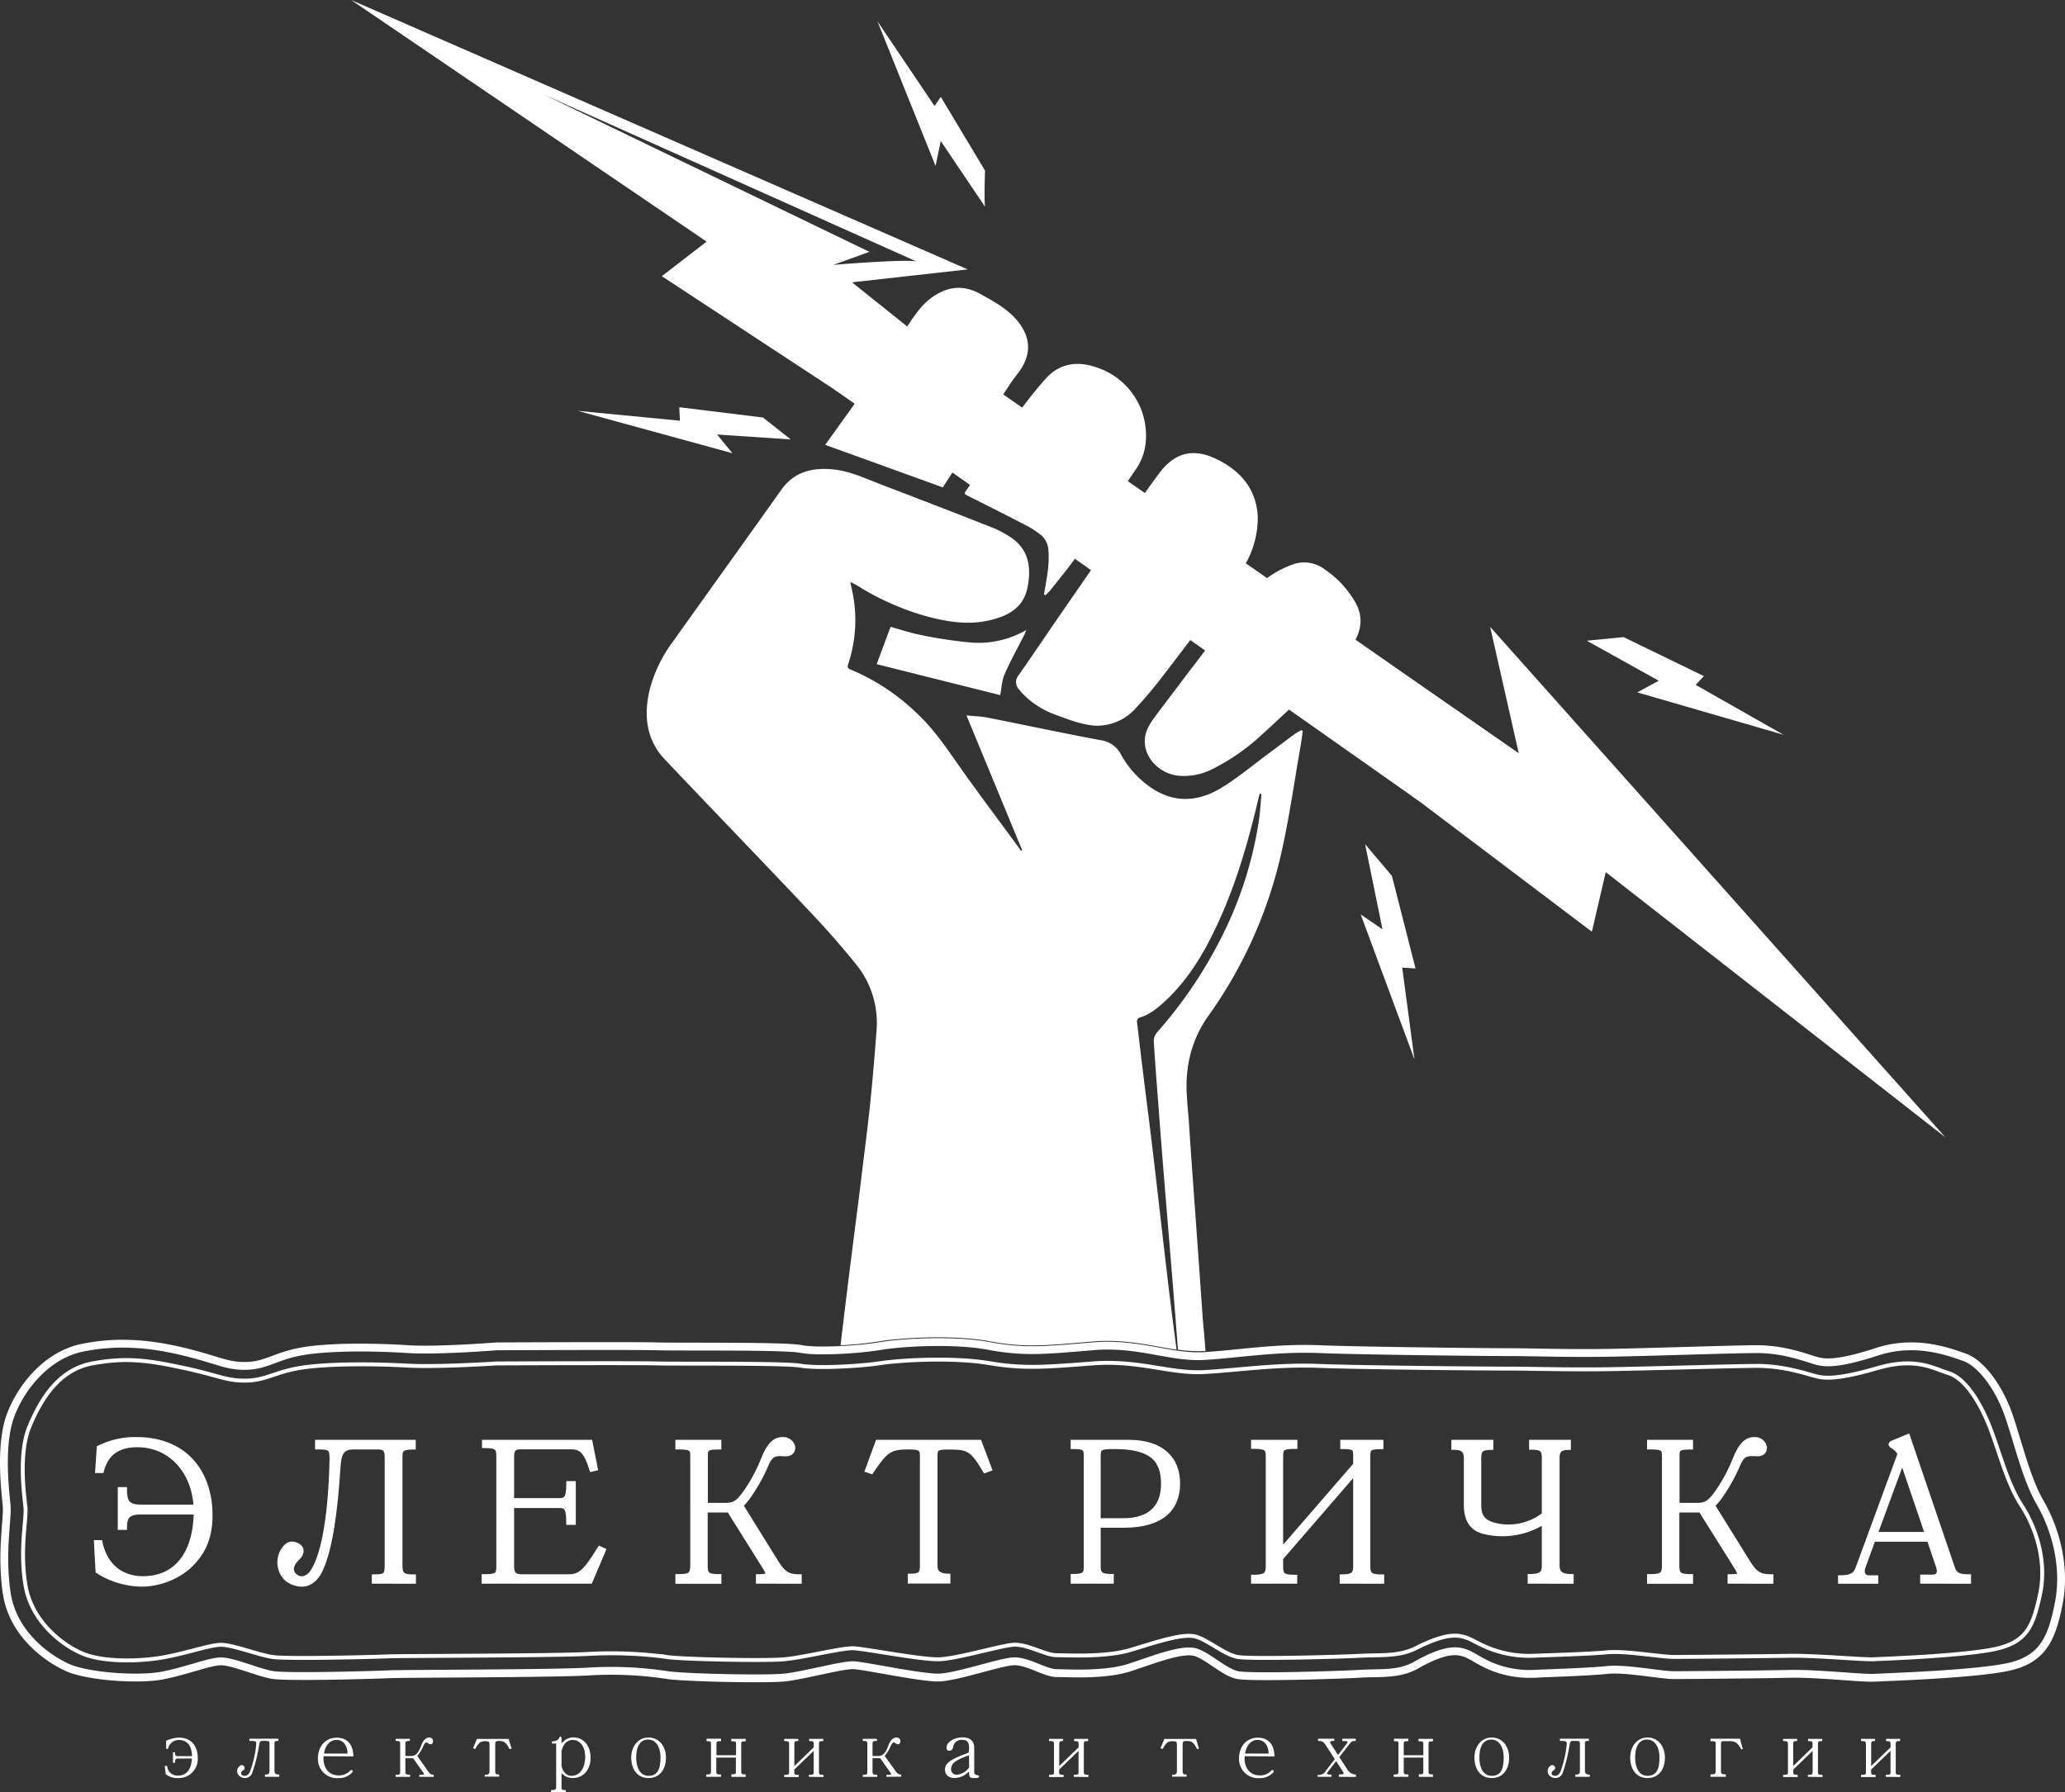 <svg xmlns="http://www.w3.org/2000/svg" viewBox="0 0 526.94 457.4"><rect x="0" y="0" width="526.94" height="457.4" fill="#333333" stroke="none"/><defs><style>.cls-1,.cls-2{fill:none;}.cls-1,.cls-2,.cls-3{stroke:#fff;stroke-miterlimit:10;}.cls-1{stroke-width:2px;}.cls-3,.cls-4{fill:#fff;}</style></defs><g id="Слой_1" data-name="Слой 1"><path class="cls-1" d="M126.68,343.64s35.45-.17,41.06,0,32.48-.17,36.6.66,14.84.18,20.29-.74,18.79-1.72,27.86,0,15,1,26.55.05,19.62,3,28.2,2.5,18.3-2.2,29.35-1.76,42.71.77,48.64.77,14.52.33,24.9.17,30.34-.88,37.93-.94,13.69,2.58,15.83,3.08,5.44.73,15.17-2.44,18.14,0,22.26,1.45,8.74,7.59,11.21,14.68,4.46,16.16,8.08,22.42,6.6,15.83,4.79,25.4-4.29,14.84-13.53,16.65-30.83,2.47-33.63,2.64-14.84-1.16-21.61-1-26.21.33-29.51.33-12.37-1.82-17-1.32-15.33.82-19.12,1a25.43,25.43,0,0,1-12.7-3c-4.45-2.31-6.27-5.11-16.49.5-4.62,2.8-9.23,2.14-14.84,2.47s-27.87,1-31.17.33-7.25-4.62-10.55-5.77-10.39,1.65-16.82,3.79-15.83,1.48-18.8,1.48-7.58-3.29-11.21-3-14.35,4-18.8,4.13-18.8-3-21.76-3.14-12.87,2.67-17.81,3.15-26.39,0-30-.68a95.37,95.37,0,0,0-20.45-.83c-9.73.5-47,.5-50.29.66s-26.06.83-29.85.17-10.39-3.63-13.36-3.46-8.74,2.47-14.67,3.62-19.13.33-24.41-2.14S3.17,416.85,1.69,406.46s.33-18.8,0-22.26-1.82-15.33,1-22.92S12.24,345.78,21,344s17-1.16,25.89,1,11.05,3.79,16.16,3.62,7.42-2.63,14.51-3.79,18.63-1,26.38-.49S126.68,343.64,126.68,343.64Z"/><path class="cls-2" d="M126.68,348s35.45-.15,41.06,0,32.48-.15,36.6.58,14.84.17,20.29-.65,18.79-1.54,27.86,0,15,.91,26.55.05,19.62,2.67,28.2,2.22,18.3-2,29.35-1.57,42.71.69,48.64.69,14.52.3,24.9.15,30.34-.78,37.93-.84,13.69,2.31,15.83,2.75,5.44.65,15.17-2.18,14.12,0,18.24,1.3,7.94,7.34,10.42,13.67,4.45,14.43,8.08,20,6.59,14.13,4.78,22.67-3.49,12.68-12.73,14.3-26.81,2.21-29.61,2.36-14.84-1-21.61-.88-26.21.29-29.51.29-12.37-1.62-17-1.18-15.33.74-19.12.89a28,28,0,0,1-12.7-2.65c-4.45-2.07-6.27-4.57-16.49.44-4.62,2.5-9.23,1.91-14.84,2.21s-27.87.88-31.17.29-7.25-4.12-10.55-5.15-10.39,1.47-16.82,3.38-15.83,1.33-18.8,1.33-7.58-3-11.21-2.65-14.35,3.56-18.8,3.69-18.8-2.66-21.76-2.81-12.87,2.39-17.81,2.82-26.39,0-30-.61a106.43,106.43,0,0,0-20.45-.74c-9.73.45-47,.45-50.29.59s-26.06.74-29.85.15-10.39-3.24-13.36-3.09-8.74,2.21-14.67,3.24-15.1,1.22-20.37-1S8,413.79,6.49,404.52s.33-16.79,0-19.88-1.81-13.69,1-20.47S14.82,349.62,23.56,348s14.4-.77,23.31,1.14,11.05,3.39,16.16,3.24S70.45,350,77.54,349s18.63-.89,26.38-.45S126.68,348,126.68,348Z"/><path class="cls-3" d="M47.9,400.22a19,19,0,0,1-11.38,4.25,21.39,21.39,0,0,1-11.64-3.39l-.41-7.49h1.17c1.26,6.07,5.36,9.21,10.88,9.21,8.45,0,13.26-6.38,13.41-16.75H36.16c-3.34,0-4.25.86-4.25,3.94H30.55v-9.92h1.36c0,3.5.86,4.46,4.25,4.46H49.88c-.41-8.45-6-15.64-14.88-15.64-5,0-7.85,2.23-9,6.58H24.78l.4-6a20.65,20.65,0,0,1,9.62-2.18c12.55,0,18.93,8.5,18.93,19.48C53.73,392.27,52.11,396.47,47.9,400.22Z"/><path class="cls-3" d="M95.37,403.71v-1.37c3,0,3.29-.35,3.29-2.83V371.77c0-1.77-.66-2.32-2.18-2.32H90.36c-3,0-3.74,1.31-4,5.31-.66,10.58-1.92,20.4-4.45,25.86-1.62,3.55-4.25,4.66-7.44,3.29s-4-5.52-2.38-8.15c1.11-1.87,2.48-2.27,4.1-1.26,1.06.66,1.11,2-.2,3.24-1.72,1.57-2,3.39-.56,4.5,1.21,1,3,.76,4.3-1.21,3-4.56,4.61-15.64,4.86-28.65,0-2.68-.3-2.93-3.69-2.93V368h24.69v1.47c-2.93,0-3.39.5-3.39,2.32v27.74c0,2.23.46,2.83,3.44,2.83v1.37Z"/><path class="cls-3" d="M150.68,403.71H123.4v-1.42c3.34,0,3.75-.35,3.75-2.48V371.93c0-2.28-.26-2.84-3.65-2.84V368h27.18l1.37,6.88-1.12.26c-1.57-5-2.83-5.72-5.41-5.72H132.81c-1.67,0-2.12.6-2.12,2.58v10.88h11.89c1.93,0,2.43-.61,2.43-4.35h1.42v10.17H145c0-3.8-.55-4.3-2.43-4.3H130.69v15.43c0,1.72.61,2.48,2.38,2.48H145c2.84,0,4.15-.91,8-7.18l1.11.5Z"/><path class="cls-3" d="M193.39,403.71v-1.42c2.83,0,2.93-.25,1.57-2.43l-9-14.37a8,8,0,0,1-1.12.05h-4.75v14c0,2.23.4,2.73,3.49,2.73v1.47H172.84v-1.47c3,0,3.8-.25,3.8-2.73V371.67c0-1.92-.36-2.22-3.8-2.22V368h10.73v1.47c-3.24,0-3.44.35-3.44,2.22v12.4h4.81c2.32,0,3.23-.55,5-2.93a41,41,0,0,0,4.85-9c1.47-3.54,2.94-4.86,4.86-4.86a2.6,2.6,0,0,1,2.79,2.08c0,1.21-.71,1.92-2.23,1.82-2.63-.2-3.44.15-4.5,2.48a44.84,44.84,0,0,1-5.12,9,16.2,16.2,0,0,1-1.41,1.56l8.9,14.33c1.93,3.08,3,3.74,6,3.74v1.42Z"/><path class="cls-3" d="M251.33,375.47c-3.24-5.42-4.05-6-9.16-6-3.09,0-3.44.25-3.44,2.22v28c0,1.62,1,2.48,3.29,2.48v1.52h-9.87v-1.52c2.48,0,3.09-.45,3.09-2.48V371.62c0-1.77-.41-2.17-3.5-2.17-4.65,0-5.72.81-9.36,6.27l-1.16-.4L223.9,368H250l2.64,7Z"/><path class="cls-3" d="M286.65,389.44h-6.28v10.47c0,1.77.61,2.33,3.34,2.33v1.47h-10v-1.47c2.89,0,3.34-.5,3.34-2.33V371.67c0-2-.35-2.32-3.34-2.32V368h14.38c8.3,0,12.55,4.2,12.55,10.63S296.62,389.44,286.65,389.44Zm-2.33-20.09c-3.54,0-3.95.25-3.95,2.32V388h6.28c7.13,0,10.12-3.74,10.12-9.26C296.77,372.38,293.58,369.35,284.32,369.35Z"/><path class="cls-3" d="M342.36,403.71v-1.37c2.89,0,3.44-.6,3.44-2.63V375.92l-18.87,21.82v2.07c0,2.18.5,2.63,3.59,2.63v1.27H319.74v-1.27c3,0,3.75-.5,3.75-2.63V371.57c0-1.87-.56-2.28-3.75-2.28V368h10.83v1.31c-3.24,0-3.64.41-3.64,2.28v24L345.8,373.8v-2.18c0-1.87-.1-2.27-3.29-2.27V368h10v1.37c-3,0-3.34.4-3.34,2.27v28.09c0,2.08.5,2.63,3.54,2.63v1.37Z"/><path class="cls-3" d="M390.33,403.71v-1.47c3,0,3.6-.76,3.6-2.68v-11a19.8,19.8,0,0,1-15.24,2.48c-3.08-.76-4.65-2.94-4.65-7V372.43c0-2.17-.71-2.88-3.19-2.88V368h9.72v1.57c-2.64,0-3.09.55-3.09,2.88v11.64c0,2.89,1,4.46,4.5,5.22a14.68,14.68,0,0,0,11.95-2.79V372c0-1.93-.56-2.48-3.24-2.48V368h9.66v1.57c-2.22,0-2.88.76-2.88,2.48v27.53c0,2,1.11,2.68,3.59,2.68v1.47Z"/><path class="cls-3" d="M441.34,403.71v-1.42c2.84,0,2.94-.25,1.57-2.43l-9-14.37a7.89,7.89,0,0,1-1.11.05h-4.76v14c0,2.23.41,2.73,3.49,2.73v1.47H420.79v-1.47c3,0,3.8-.25,3.8-2.73V371.67c0-1.92-.35-2.22-3.8-2.22V368h10.73v1.47c-3.24,0-3.44.35-3.44,2.22v12.4h4.81c2.33,0,3.24-.55,5-2.93a41.44,41.44,0,0,0,4.86-9c1.47-3.54,2.93-4.86,4.86-4.86a2.59,2.59,0,0,1,2.78,2.08c0,1.21-.71,1.92-2.23,1.82-2.63-.2-3.44.15-4.5,2.48a44.42,44.42,0,0,1-5.11,9,16.1,16.1,0,0,1-1.42,1.56l8.91,14.33c1.92,3.08,3,3.74,6,3.74v1.42Z"/><path class="cls-3" d="M490.48,403.71v-1.32h2.68c1.47,0,1.92-1,1.32-2.68L492.2,393H478.08l-2.53,6.93c-.51,1.37-.1,2.64,1.36,2.64h1.88v1.16h-9.27v-1.16c2.94,0,3.9-.71,4.51-2.43l10.68-29.05a4.44,4.44,0,0,0-1.62-1.78c-.86-.45-.86-.86-.15-1.16l3.94-1.62,11.49,33.71c.61,1.72,1.62,2.07,4.1,2.07v1.42Zm-5.06-30.62-6.79,18.42h13.06Z"/><path class="cls-4" d="M45.52,453.82a4.6,4.6,0,0,1-3.23-1l-.25-2.1h.62a2.6,2.6,0,0,0,2.84,2.47c2,0,3.33-1.47,3.46-4.35h-3.5c-.67,0-.79.27-.79,1.08h-.54v-2.68h.54c0,.88.15,1,.79,1H49c-.07-2.65-1.2-4.14-3.44-4.14a2.81,2.81,0,0,0-2.69,2.28h-.48v-2.08a8.49,8.49,0,0,1,3.27-.8c2.84,0,4.81,1.8,4.81,5.32A4.84,4.84,0,0,1,45.52,453.82Z"/><path class="cls-4" d="M67.61,453.51v-.58c1,0,1.16-.21,1.16-1.08v-6.79c0-.54-.17-.72-.79-.72H66.9c-.49,0-.66.18-.82,1.3a40.13,40.13,0,0,1-1.66,6.71,2,2,0,0,1-3,1.16,1.63,1.63,0,0,1-.44-2.59c.46-.5.81-.5,1.22-.19a.7.7,0,0,1-.16,1.14c-.56.29-.68.94-.25,1.21.62.39,1.55.18,2-.9a27.43,27.43,0,0,0,1.57-6.7c.11-1.06,0-1.14-1.72-1.14v-.56h7.4v.56c-.91,0-1,.1-1,.72v6.79c0,.83.29,1.08,1.22,1.08v.58Z"/><path class="cls-4" d="M82.57,448.25c-.22,2.26.85,4.89,3.84,4.89a3.83,3.83,0,0,0,3-1.25.37.37,0,0,1,.52,0c.12.13.1.38-.21.65a4.51,4.51,0,0,1-3.36,1.3,4.88,4.88,0,0,1-5.24-5c0-3.07,1.89-5.32,4.83-5.32s4.22,2.11,4.22,4.78Zm3.32-4.16c-1.82,0-2.92,1.59-3.21,3.48h6C88.68,445.83,87.75,444.09,85.89,444.09Z"/><path class="cls-4" d="M107,453.51V453c1.33,0,1.37-.06,1-.58l-2.59-3.66a4.88,4.88,0,0,1-.56,0h-1.41v3.45c0,.61.23.77,1.2.77v.54h-3.68V453c1,0,1.15-.1,1.15-.77v-7.14c0-.6-.12-.74-1.15-.74v-.54h3.62v.54c-1,0-1.14.16-1.14.74v3.11h1.41c1.08,0,1.84-.5,2.65-2.72.5-1.36,1.24-2,2-2a.92.92,0,0,1,1,.87c0,.87-.6,1.05-1.2.62s-.8-.29-1.28.68a9.54,9.54,0,0,1-1.53,2.53l2.71,3.87c.52.75.85.93,1.47.93v.54Z"/><path class="cls-4" d="M130,446.41c-.87-1.72-1.38-2.05-2.63-2.05-.89,0-1,.14-1,.93V452c0,.77.14.91,1,.91v.56h-3.68V453c.93,0,1.22-.25,1.22-.91v-6.77c0-.69-.12-.91-1.08-.91-1.16,0-1.63.29-2.57,2l-.55-.19,1-2.38h8.08l.76,2.5Z"/><path class="cls-4" d="M146.19,453.82a3.81,3.81,0,0,1-2.9-1.26V456c0,.81.06.89,1.1.89v.54h-3.77v-.54c1.16,0,1.3-.14,1.3-.89V445h-1.07v-.52c1.12-.06,1.65-.41,1.86-.93s.58-.33.58.14V445a3.76,3.76,0,0,1,3-1.55c2.67,0,4.41,2.17,4.41,5.13C150.7,452,148.61,453.82,146.19,453.82Zm-.06-9.71c-1.53,0-2.45,1.14-2.84,2.86v3.81c.41,1.59,1.39,2.48,2.46,2.48,2.39,0,3.57-2.19,3.57-4.86S148,444.11,146.13,444.11Z"/><path class="cls-4" d="M165.46,453.82c-2.75,0-4.39-2.15-4.39-5.24,0-2.69,1.66-5.11,4.41-5.11s4.46,2.32,4.46,5.11C169.94,451.58,168.4,453.82,165.46,453.82ZM165.4,444c-2,0-3.06,1.64-3.06,4.62,0,2.53,1,4.64,3.14,4.64s3.07-1.43,3.07-4.72C168.55,446,167.41,444,165.4,444Z"/><path class="cls-4" d="M186.64,453.51v-.64c1.08,0,1.14-.06,1.14-.77v-3.5h-5v3.5c0,.75.08.81,1.2.81v.6h-3.77v-.6c1.1,0,1.22-.06,1.22-.81v-7c0-.6-.06-.7-1.14-.7v-.62H184v.62c-1.08,0-1.18.1-1.18.7V448h5v-2.88c0-.6-.08-.68-1.22-.68v-.62h3.68v.62c-1.05,0-1.14.1-1.14.68v7c0,.71.09.77,1.14.77v.64Z"/><path class="cls-4" d="M206.41,453.51V453c1.06,0,1.22-.08,1.22-.62v-5.49l-4.95,4.77v.74c0,.5.17.6,1.14.6v.56h-3.71V453c1.06,0,1.25-.06,1.25-.6v-7.18c0-.71-.17-.85-1.25-.85v-.54h3.59v.54c-.89,0-1,.12-1,.85v5.54l4.95-4.78v-.79c0-.7-.08-.8-1.16-.8v-.56h3.58v.56c-1,0-1.09.06-1.09.8v7.19c0,.5.16.62,1.16.62v.56Z"/><path class="cls-4" d="M226.2,453.51V453c1.32,0,1.37-.06,1-.58l-2.58-3.66a5,5,0,0,1-.56,0h-1.41v3.45c0,.61.23.77,1.2.77v.54h-3.69V453c1,0,1.16-.1,1.16-.77v-7.14c0-.6-.12-.74-1.16-.74v-.54h3.63v.54c-1,0-1.14.16-1.14.74v3.11h1.41c1.07,0,1.84-.5,2.65-2.72.49-1.36,1.24-2,2.05-2a.92.92,0,0,1,1,.87c0,.87-.6,1.05-1.2.62s-.81-.29-1.28.68a9.54,9.54,0,0,1-1.53,2.53L228.5,452c.52.75.85.93,1.47.93v.54Z"/><path class="cls-4" d="M248.91,453.82c-1.51,0-1.62-.08-1.62-1.7a5.36,5.36,0,0,1-3.64,1.7c-1.53,0-2.51-.81-2.51-2.17s.9-2.47,5.6-4.12c.49-.17.55-.42.55-1.45,0-1.54-.62-2-1.82-2a2.12,2.12,0,0,0-2.23,1.72c-.13.78-.48,1.05-1,1.05s-.72-.27-.72-.87c0-1.09,1.63-2.54,4.14-2.54,1.8,0,2.94.87,2.94,2.63v6.17c0,.56.08.68,1,.91C250,453.28,250,453.82,248.91,453.82Zm-1.62-5.8c-3.76,1.29-4.59,2.18-4.59,3.54a1.35,1.35,0,0,0,1.43,1.41,4.2,4.2,0,0,0,3.16-1.86Z"/><path class="cls-4" d="M274,453.51V453c1.06,0,1.22-.08,1.22-.62v-5.49l-4.95,4.77v.74c0,.5.17.6,1.14.6v.56h-3.71V453c1.06,0,1.25-.06,1.25-.6v-7.18c0-.71-.17-.85-1.25-.85v-.54h3.59v.54c-.89,0-1,.12-1,.85v5.54l4.95-4.78v-.79c0-.7-.08-.8-1.16-.8v-.56h3.58v.56c-1,0-1.09.06-1.09.8v7.19c0,.5.16.62,1.16.62v.56Z"/><path class="cls-4" d="M305.46,446.41c-.86-1.72-1.38-2.05-2.62-2.05-.9,0-1.06.14-1.06.93V452c0,.77.14.91,1,.91v.56h-3.68V453c.93,0,1.22-.25,1.22-.91v-6.77c0-.69-.12-.91-1.08-.91-1.16,0-1.63.29-2.56,2l-.56-.19,1-2.38h8.08l.76,2.5Z"/><path class="cls-4" d="M317.61,448.25c-.22,2.26.85,4.89,3.84,4.89a3.83,3.83,0,0,0,3-1.25.37.37,0,0,1,.52,0c.12.13.1.38-.21.65a4.51,4.51,0,0,1-3.36,1.3,4.87,4.87,0,0,1-5.23-5c0-3.07,1.88-5.32,4.82-5.32s4.22,2.11,4.22,4.78Zm3.32-4.16c-1.82,0-2.92,1.59-3.21,3.48h6C323.72,445.83,322.79,444.09,320.93,444.09Z"/><path class="cls-4" d="M341.65,453.51v-.6c1.35,0,1.41-.15,1-.79l-1.7-2.61-2,2.57c-.54.66-.48.87.8.87v.56h-3.5V453a1.93,1.93,0,0,0,2.05-1l2.3-3-2.21-3.44c-.67-1-1-1.22-2.05-1.22v-.56h4.14v.56c-1.2,0-1.26.2-.77.93l1.72,2.67,2.2-2.86c.45-.58.35-.72-1.12-.72v-.58h3.44v.58c-.89,0-1,0-1.76,1l-2.43,3.11,2.2,3.39a2.68,2.68,0,0,0,2.05,1.08v.6Z"/><path class="cls-4" d="M362.06,453.51v-.64c1.08,0,1.14-.06,1.14-.77v-3.5h-5v3.5c0,.75.08.81,1.2.81v.6h-3.77v-.6c1.1,0,1.22-.06,1.22-.81v-7c0-.6-.06-.7-1.14-.7v-.62h3.67v.62c-1.08,0-1.18.1-1.18.7V448h5v-2.88c0-.6-.08-.68-1.22-.68v-.62h3.68v.62c-1.05,0-1.13.1-1.13.68v7c0,.71.08.77,1.13.77v.64Z"/><path class="cls-4" d="M380.63,453.82c-2.75,0-4.39-2.15-4.39-5.24,0-2.69,1.66-5.11,4.41-5.11s4.45,2.32,4.45,5.11C385.1,451.58,383.57,453.82,380.63,453.82Zm-.06-9.82c-2,0-3.07,1.64-3.07,4.62,0,2.53,1,4.64,3.15,4.64s3.06-1.43,3.06-4.72C383.71,446,382.58,444,380.57,444Z"/><path class="cls-4" d="M402,453.51v-.58c1,0,1.16-.21,1.16-1.08v-6.79c0-.54-.16-.72-.78-.72h-1.08c-.5,0-.66.18-.83,1.3a41.17,41.17,0,0,1-1.65,6.71,2,2,0,0,1-3,1.16,1.63,1.63,0,0,1-.43-2.59c.45-.5.81-.5,1.22-.19a.7.7,0,0,1-.16,1.14c-.56.29-.69.94-.25,1.21.62.39,1.55.18,2-.9a27.9,27.9,0,0,0,1.57-6.7c.1-1.06,0-1.14-1.72-1.14v-.56h7.39v.56c-.91,0-1,.1-1,.72v6.79c0,.83.29,1.08,1.22,1.08v.58Z"/><path class="cls-4" d="M420.38,453.82c-2.76,0-4.39-2.15-4.39-5.24,0-2.69,1.65-5.11,4.41-5.11s4.45,2.32,4.45,5.11C424.85,451.58,423.32,453.82,420.38,453.82Zm-.07-9.82c-2,0-3.06,1.64-3.06,4.62,0,2.53,1,4.64,3.15,4.64s3.06-1.43,3.06-4.72C423.46,446,422.32,444,420.31,444Z"/><path class="cls-4" d="M444.35,446.53c-1-1.84-1.72-2.13-3-2.13h-1.47c-.65,0-.73.12-.73.77v6.91c0,.6.19.81,1.24.81v.62h-3.91v-.62c1.1,0,1.32-.13,1.32-.81v-6.91c0-.69-.06-.77-1.32-.77v-.62H444l.72,2.61Z"/><path class="cls-4" d="M461.32,453.51V453c1.06,0,1.22-.08,1.22-.62v-5.49l-4.94,4.77v.74c0,.5.16.6,1.13.6v.56H455V453c1.05,0,1.24-.06,1.24-.6v-7.18c0-.71-.17-.85-1.24-.85v-.54h3.58v.54c-.89,0-1,.12-1,.85v5.54l4.94-4.78v-.79c0-.7-.08-.8-1.15-.8v-.56H465v.56c-1,0-1.1.06-1.1.8v7.19c0,.5.17.62,1.16.62v.56Z"/><path class="cls-4" d="M481.2,453.51V453c1.05,0,1.22-.08,1.22-.62v-5.49l-4.95,4.77v.74c0,.5.17.6,1.14.6v.56H474.9V453c1.06,0,1.24-.06,1.24-.6v-7.18c0-.71-.16-.85-1.24-.85v-.54h3.58v.54c-.89,0-1,.12-1,.85v5.54l4.95-4.78v-.79c0-.7-.08-.8-1.16-.8v-.56h3.58v.56c-1,0-1.1.06-1.1.8v7.19c0,.5.17.62,1.16.62v.56Z"/><polygon class="cls-4" points="182.98 110.9 186.9 115.68 147.41 104.86 173.5 107.38 173.33 103.94 194.71 106.57 201.78 112.16 182.98 110.9"/><path class="cls-4" d="M180.31,61.67l-11.43,8.82,49.33,32.41S228.46,89,230.13,87.61a13.61,13.61,0,0,1,4.09-2.11L217.41,72.06l29.52-3.3L89.6,0Zm32.16,6,9.38-3.39L138.79,24.15l95.09,42.6C231,66.07,212.47,67.62,212.47,67.62Z"/><path class="cls-4" d="M251.35,43.53l-11.28-18.8-1.6,2.32L223.89,5.41l14.84,36.94L240.06,36l11.3,16.77C251.08,50.89,251.35,43.53,251.35,43.53Z"/><polygon class="cls-4" points="357.81 246.97 361.21 247.18 355.19 223.56 348.34 215.46 352.78 237.21 347.22 233.4 360.94 270.4 357.81 246.97"/><path class="cls-4" d="M406.21,237.81l-46.46-35.12c2.3-5.72,4.34-26.65,4.34-26.65l23.47,16.26L380.25,160,496.41,290.28,409.75,222.6Z"/><polygon class="cls-4" points="432.69 174.8 434.79 172.57 414.3 162.61 404.91 163.53 423.27 173.75 417.79 176.72 455.11 187.54 432.69 174.8"/><polygon class="cls-4" points="234.22 85.5 387.56 192.3 362.28 204.6 213.11 99.54 221.02 83.9 234.22 85.5"/><path class="cls-4" d="M279.55,185.23c-3.48-.22-7.19-1.67-10.92-3.08a21.76,21.76,0,0,1-7.27-4.7,15.05,15.05,0,0,1-1.3-1.46,2.69,2.69,0,0,1-.14-3.64c3.71-5.3,7.31-10.68,11-16q7.06-10.24,14.18-20.46c3.53-5,7-10.14,10.7-15.09,4.56-6.13,9.89-6.41,16.15-2.83,5.32,3,8.66,7.54,9,13.8A23.71,23.71,0,0,1,318.32,143a51.16,51.16,0,0,1-6.45,9.77c-5,6.32-9.73,12.8-14.67,19.15a110.71,110.71,0,0,1-7.69,9.17A13.24,13.24,0,0,1,279.55,185.23Z"/><path class="cls-4" d="M301.93,198.05c-5.5.1-10.17-4.43-9.79-9.42.19-2.48,1.66-4.47,3.08-6.36q8.53-11.36,17.2-22.61c3.4-4.4,6.6-9,11.19-12.31a25.78,25.78,0,0,1,6.28-3.29,8.65,8.65,0,0,1,8.28,1.37,24.84,24.84,0,0,1,8,8.91c1.66,3.39,1.16,6.59-.74,9.77a37,37,0,0,1-6.73,7.75c-5.55,5.28-11.1,10.55-16.76,15.71a53.93,53.93,0,0,1-12.13,8.5A16,16,0,0,1,301.93,198.05Z"/><path class="cls-4" d="M240.57,124.4l-30-10.86c3.18-4.45,6.36-8.79,9.43-13.21,3.47-5,6.82-10.08,10.25-15.11,2.28-3.32,4.2-6.93,7.61-9.35,3.82-2.7,7.78-3.27,12-1,3.6,2,7.23,3.87,9.86,7.14,3.43,4.27,3.48,8.6.24,13-.7.94-1.46,1.84-2.1,2.82q-5.49,8.4-10.93,16.83C244.83,117.89,242.73,121.09,240.57,124.4Z"/><path class="cls-4" d="M266.41,151.72c.34-2.1.75-4.18,1-6.28a27,27,0,0,0,.12-5.08c-.23-2.83-2.22-4.44-4.51-5.64-5.22-2.72-10.47-5.37-15.71-8-1.45-.74-1.35-.66-.44-2,4-5.91,7.82-11.93,11.9-17.77a107.13,107.13,0,0,1,8-10.23c3.57-4,8.09-4.68,13.1-2.93a18.25,18.25,0,0,1,12.52,18.7,14.29,14.29,0,0,1-2.39,7.07c-5.13,7.55-10.21,15.14-15.42,22.63-2,2.89-4.29,5.58-6.47,8.35-.39.5-.88.93-1.32,1.39Z"/><path class="cls-4" d="M255.23,177.42l-31.53-7.9,3.55-9.52c2.56.7,5.06,1.55,7.63,2.05a112,112,0,0,0,12.18,1.88,24.31,24.31,0,0,0,14.82-3.13c-.18.44-.33.89-.54,1.31-1.68,3.32-3.51,6.58-5,10C255.65,173.65,255.6,175.49,255.23,177.42Z"/><path class="cls-4" d="M206.86,232.89c3.94,4.17,7.74,8.49,11.35,12.94a23.73,23.73,0,0,1,5.46,17.23c-.43,5.64-.89,11.28-1.45,16.9s-1.28,11.41-2,17.11c-.63,5.35-1.3,10.7-2,16-.54,4.4-1.12,8.8-1.66,13.2-.71,5.69-1.39,11.39-2.08,17.09a93.81,93.81,0,0,0,9.89-1c5.22-.88,18.87-1.78,28.27,0,8.24,1.57,13.76,1.1,23.77.25l2.47-.21c6.5-.54,12,.45,16.86,1.33,1.52.27,3,.54,4.49.75-.54-4.18-1.1-8.37-1.61-12.56-.61-4.91-1.17-9.84-1.75-14.76-.92-7.91-1.8-15.81-2.75-23.72-.8-6.69-1.66-13.37-2.49-20.06-.52-4.22-1-8.45-1.51-12.68a1.12,1.12,0,0,1,.57-.94c2.61-.71,4.61-2.4,6.53-4.16,5.22-4.8,9-10.67,12.14-17,5.16-10.31,8.48-21.24,11.19-32.38.29-1.21.59-2.42.89-3.63l.45.06c-.21,2.24-.31,4.5-.64,6.72a98.29,98.29,0,0,1-8.64,28,114.18,114.18,0,0,1-17.41,26.19,3.35,3.35,0,0,0-.78,2.18c.33,5.51.77,11,1.19,16.53q.54,7.29,1.13,14.58c.45,5.72.93,11.45,1.4,17.17l1.2,14.57q.63,7.95,1.25,15.89a34,34,0,0,0,6.51.36l.52,0c-.31-4.31-.66-7.55-.74-8.75q-.85-12.3-1.74-24.61c-.58-8.17-1.2-16.33-1.72-24.49-.29-4.55-1-9.08-.42-13.67a29.61,29.61,0,0,1,5.14-13.74,114.78,114.78,0,0,0,19-42.65c1.9-8.59,3.13-17.34,4.65-26,.25-1.44.44-2.88.66-4.33l-.37-.23a16.72,16.72,0,0,0-1.65.94c-2.27,1.67-4.52,3.39-6.79,5.07-3.87,2.86-7.6,6-11.68,8.52-6.18,3.87-12.56,4.25-18.75-.22a24.56,24.56,0,0,1-7.13-8.05,6.86,6.86,0,0,0-5.28-3.72c-9.65-1.79-19.26-3.86-28.89-5.77-1.62-.31-3.29-.34-5.29-.54L260.83,217l-.31.15c-.58-.81-1.15-1.62-1.74-2.42-4.75-6.48-9.59-12.9-14.21-19.48-3.3-4.7-6.52-9.43-10.78-13.36a54.16,54.16,0,0,0-16.76-11c-.83-.33-.81-.74-.55-1.5a35.53,35.53,0,0,0,.83-19.26l-.33-1.59a24.45,24.45,0,0,1,3.22,1.82,69.29,69.29,0,0,0,15.18,6.65c5.59,1.58,11.29,2.67,17.09,1.32,4.72-1.09,8.76-3.15,9.77-8.59.87-4.69.39-9-3.65-12.13a26,26,0,0,0-6.19-3.27c-9.22-3.65-18.48-7.2-27.74-10.75-4-1.53-7.9-3.41-12.25-3.8-5.2-.46-9.73.61-13,5.17-9.19,12.94-18.46,25.83-27.67,38.76a35.33,35.33,0,0,0-6,12.49c-1.51,6.52-.81,12.63,3.94,17.66C182,206.87,194.52,219.81,206.86,232.89Z"/></g></svg>